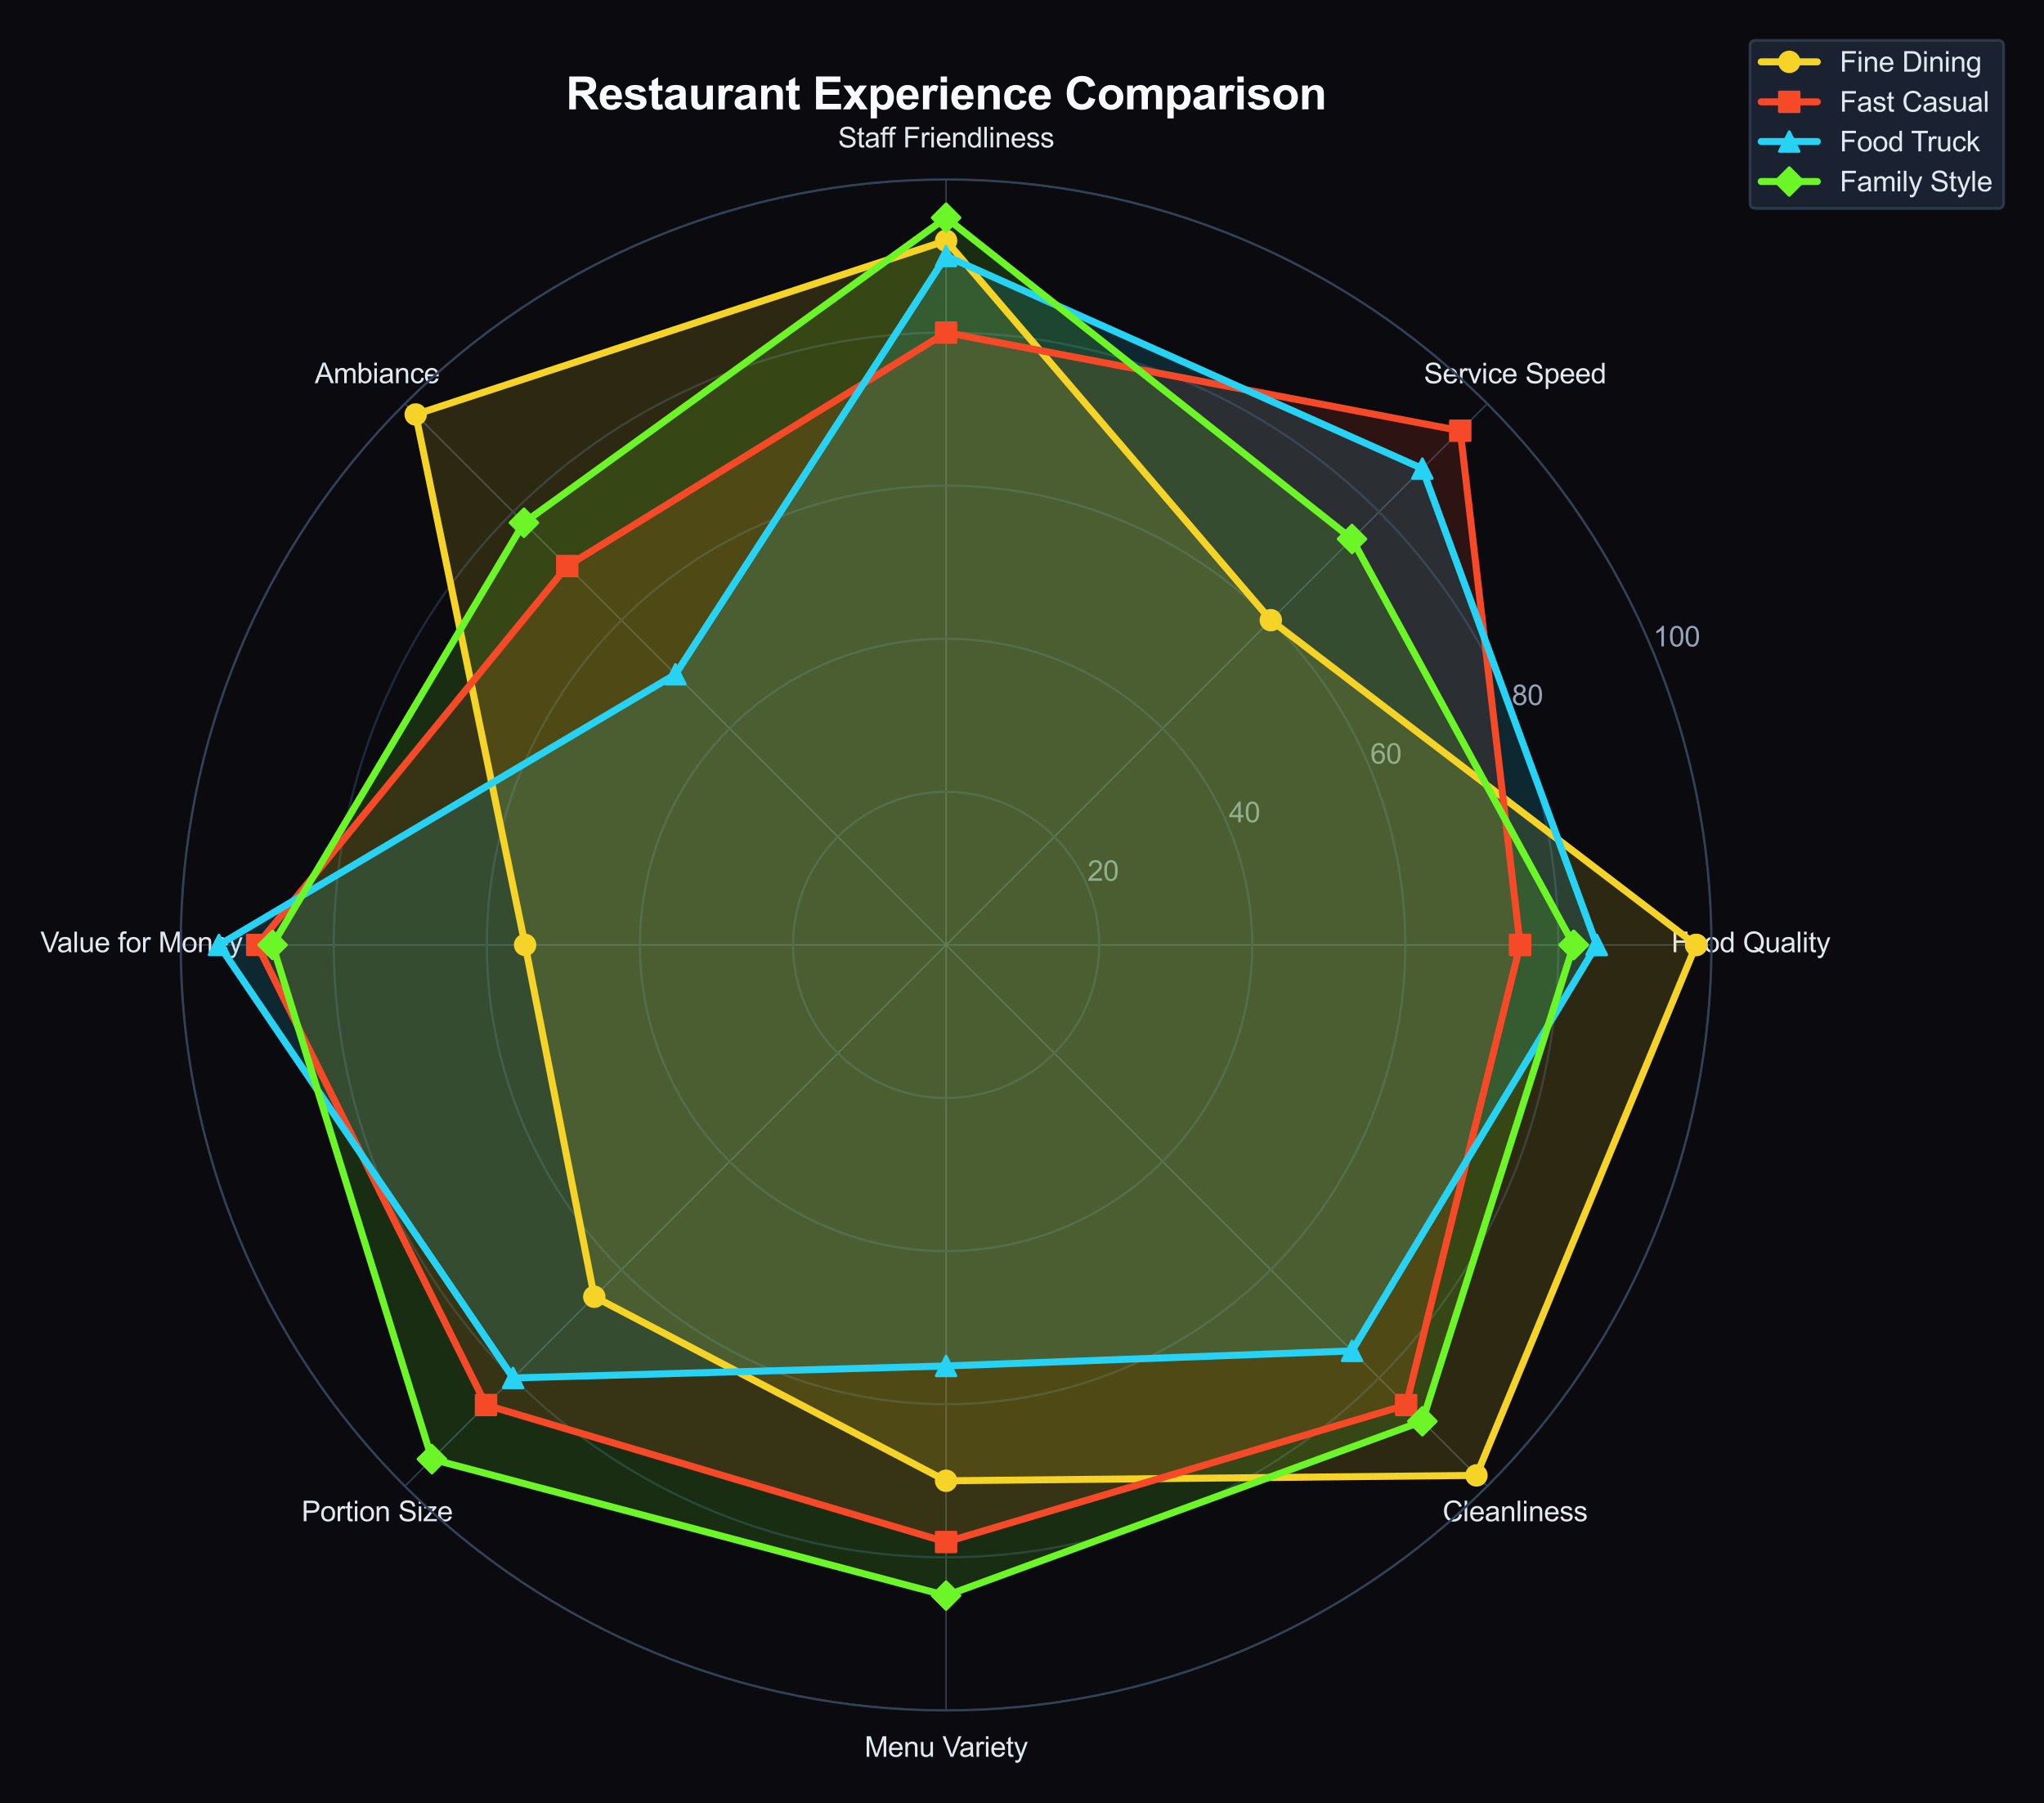 <?xml version="1.0" encoding="utf-8" standalone="no"?>
<!DOCTYPE svg PUBLIC "-//W3C//DTD SVG 1.1//EN"
  "http://www.w3.org/Graphics/SVG/1.1/DTD/svg11.dtd">
<svg xmlns:xlink="http://www.w3.org/1999/xlink" viewBox="0 0 728.966 642.965" xmlns="http://www.w3.org/2000/svg" version="1.1">
 <defs>
  <style type="text/css">*{stroke-linejoin: round; stroke-linecap: butt}</style>
 </defs>
 <g id="figure_1">
  <g id="patch_1">
   <path d="M 0 642.965 
L 728.966 642.965 
L 728.966 0 
L 0 0 
z
" style="fill: #0a0a0f"/>
  </g>
  <g id="axes_1">
   <g id="patch_2">
    <path d="M 610.378 336.964 
C 610.378 301.118 603.317 265.62 589.599 232.503 
C 575.881 199.385 555.773 169.292 530.426 143.945 
C 505.079 118.598 474.986 98.49 441.869 84.773 
C 408.751 71.055 373.254 63.994 337.408 63.994 
C 301.561 63.994 266.064 71.055 232.946 84.773 
C 199.829 98.49 169.736 118.598 144.389 143.945 
C 119.042 169.292 98.934 199.385 85.216 232.503 
C 71.498 265.62 64.438 301.118 64.438 336.964 
C 64.438 372.81 71.498 408.308 85.216 441.425 
C 98.934 474.543 119.042 504.636 144.389 529.983 
C 169.736 555.33 199.829 575.438 232.946 589.155 
C 266.064 602.873 301.561 609.934 337.408 609.934 
C 373.254 609.934 408.751 602.873 441.869 589.155 
C 474.986 575.438 505.079 555.33 530.426 529.983 
C 555.773 504.636 575.881 474.543 589.599 441.425 
C 603.317 408.308 610.378 372.81 610.378 336.964 
M 337.408 336.964 
C 337.408 336.964 337.408 336.964 337.408 336.964 
C 337.408 336.964 337.408 336.964 337.408 336.964 
C 337.408 336.964 337.408 336.964 337.408 336.964 
C 337.408 336.964 337.408 336.964 337.408 336.964 
C 337.408 336.964 337.408 336.964 337.408 336.964 
C 337.408 336.964 337.408 336.964 337.408 336.964 
C 337.408 336.964 337.408 336.964 337.408 336.964 
C 337.408 336.964 337.408 336.964 337.408 336.964 
C 337.408 336.964 337.408 336.964 337.408 336.964 
C 337.408 336.964 337.408 336.964 337.408 336.964 
C 337.408 336.964 337.408 336.964 337.408 336.964 
C 337.408 336.964 337.408 336.964 337.408 336.964 
C 337.408 336.964 337.408 336.964 337.408 336.964 
C 337.408 336.964 337.408 336.964 337.408 336.964 
C 337.408 336.964 337.408 336.964 337.408 336.964 
C 337.408 336.964 337.408 336.964 337.408 336.964 
z
" style="fill: #0a0a0f"/>
   </g>
   <g id="matplotlib.axis_1">
    <g id="xtick_1">
     <g id="line2d_1">
      <path d="M 337.408 336.964 
L 610.378 336.964 
" clip-path="url(#p2a86d83a38)" style="fill: none; stroke: #334155; stroke-width: 0.5; stroke-linecap: round"/>
     </g>
     <g id="text_1">
      <!-- Food Quality -->
      <g style="fill: #e2e8f0" transform="translate(596.032 339.555) scale(0.1 -0.1)">
       <defs>
        <path id="ArialMT-46" d="M 525 0 
L 525 4581 
L 3616 4581 
L 3616 4041 
L 1131 4041 
L 1131 2622 
L 3281 2622 
L 3281 2081 
L 1131 2081 
L 1131 0 
L 525 0 
z
" transform="scale(0.016)"/>
        <path id="ArialMT-6f" d="M 213 1659 
Q 213 2581 725 3025 
Q 1153 3394 1769 3394 
Q 2453 3394 2887 2945 
Q 3322 2497 3322 1706 
Q 3322 1066 3130 698 
Q 2938 331 2570 128 
Q 2203 -75 1769 -75 
Q 1072 -75 642 372 
Q 213 819 213 1659 
z
M 791 1659 
Q 791 1022 1069 705 
Q 1347 388 1769 388 
Q 2188 388 2466 706 
Q 2744 1025 2744 1678 
Q 2744 2294 2464 2611 
Q 2184 2928 1769 2928 
Q 1347 2928 1069 2612 
Q 791 2297 791 1659 
z
" transform="scale(0.016)"/>
        <path id="ArialMT-64" d="M 2575 0 
L 2575 419 
Q 2259 -75 1647 -75 
Q 1250 -75 917 144 
Q 584 363 401 755 
Q 219 1147 219 1656 
Q 219 2153 384 2558 
Q 550 2963 881 3178 
Q 1213 3394 1622 3394 
Q 1922 3394 2156 3267 
Q 2391 3141 2538 2938 
L 2538 4581 
L 3097 4581 
L 3097 0 
L 2575 0 
z
M 797 1656 
Q 797 1019 1065 703 
Q 1334 388 1700 388 
Q 2069 388 2326 689 
Q 2584 991 2584 1609 
Q 2584 2291 2321 2609 
Q 2059 2928 1675 2928 
Q 1300 2928 1048 2622 
Q 797 2316 797 1656 
z
" transform="scale(0.016)"/>
        <path id="ArialMT-20" transform="scale(0.016)"/>
        <path id="ArialMT-51" d="M 3966 491 
Q 4388 200 4744 66 
L 4566 -356 
Q 4072 -178 3581 206 
Q 3072 -78 2456 -78 
Q 1834 -78 1328 222 
Q 822 522 548 1065 
Q 275 1609 275 2291 
Q 275 2969 550 3525 
Q 825 4081 1333 4372 
Q 1841 4663 2469 4663 
Q 3103 4663 3612 4361 
Q 4122 4059 4389 3517 
Q 4656 2975 4656 2294 
Q 4656 1728 4484 1276 
Q 4313 825 3966 491 
z
M 2631 1266 
Q 3156 1119 3497 828 
Q 4031 1316 4031 2294 
Q 4031 2850 3842 3265 
Q 3653 3681 3289 3911 
Q 2925 4141 2472 4141 
Q 1794 4141 1347 3677 
Q 900 3213 900 2291 
Q 900 1397 1342 919 
Q 1784 441 2472 441 
Q 2797 441 3084 563 
Q 2800 747 2484 825 
L 2631 1266 
z
" transform="scale(0.016)"/>
        <path id="ArialMT-75" d="M 2597 0 
L 2597 488 
Q 2209 -75 1544 -75 
Q 1250 -75 995 37 
Q 741 150 617 320 
Q 494 491 444 738 
Q 409 903 409 1263 
L 409 3319 
L 972 3319 
L 972 1478 
Q 972 1038 1006 884 
Q 1059 663 1231 536 
Q 1403 409 1656 409 
Q 1909 409 2131 539 
Q 2353 669 2445 892 
Q 2538 1116 2538 1541 
L 2538 3319 
L 3100 3319 
L 3100 0 
L 2597 0 
z
" transform="scale(0.016)"/>
        <path id="ArialMT-61" d="M 2588 409 
Q 2275 144 1986 34 
Q 1697 -75 1366 -75 
Q 819 -75 525 192 
Q 231 459 231 875 
Q 231 1119 342 1320 
Q 453 1522 633 1644 
Q 813 1766 1038 1828 
Q 1203 1872 1538 1913 
Q 2219 1994 2541 2106 
Q 2544 2222 2544 2253 
Q 2544 2597 2384 2738 
Q 2169 2928 1744 2928 
Q 1347 2928 1158 2789 
Q 969 2650 878 2297 
L 328 2372 
Q 403 2725 575 2942 
Q 747 3159 1072 3276 
Q 1397 3394 1825 3394 
Q 2250 3394 2515 3294 
Q 2781 3194 2906 3042 
Q 3031 2891 3081 2659 
Q 3109 2516 3109 2141 
L 3109 1391 
Q 3109 606 3145 398 
Q 3181 191 3288 0 
L 2700 0 
Q 2613 175 2588 409 
z
M 2541 1666 
Q 2234 1541 1622 1453 
Q 1275 1403 1131 1340 
Q 988 1278 909 1158 
Q 831 1038 831 891 
Q 831 666 1001 516 
Q 1172 366 1500 366 
Q 1825 366 2078 508 
Q 2331 650 2450 897 
Q 2541 1088 2541 1459 
L 2541 1666 
z
" transform="scale(0.016)"/>
        <path id="ArialMT-6c" d="M 409 0 
L 409 4581 
L 972 4581 
L 972 0 
L 409 0 
z
" transform="scale(0.016)"/>
        <path id="ArialMT-69" d="M 425 3934 
L 425 4581 
L 988 4581 
L 988 3934 
L 425 3934 
z
M 425 0 
L 425 3319 
L 988 3319 
L 988 0 
L 425 0 
z
" transform="scale(0.016)"/>
        <path id="ArialMT-74" d="M 1650 503 
L 1731 6 
Q 1494 -44 1306 -44 
Q 1000 -44 831 53 
Q 663 150 594 308 
Q 525 466 525 972 
L 525 2881 
L 113 2881 
L 113 3319 
L 525 3319 
L 525 4141 
L 1084 4478 
L 1084 3319 
L 1650 3319 
L 1650 2881 
L 1084 2881 
L 1084 941 
Q 1084 700 1114 631 
Q 1144 563 1211 522 
Q 1278 481 1403 481 
Q 1497 481 1650 503 
z
" transform="scale(0.016)"/>
        <path id="ArialMT-79" d="M 397 -1278 
L 334 -750 
Q 519 -800 656 -800 
Q 844 -800 956 -737 
Q 1069 -675 1141 -563 
Q 1194 -478 1313 -144 
Q 1328 -97 1363 -6 
L 103 3319 
L 709 3319 
L 1400 1397 
Q 1534 1031 1641 628 
Q 1738 1016 1872 1384 
L 2581 3319 
L 3144 3319 
L 1881 -56 
Q 1678 -603 1566 -809 
Q 1416 -1088 1222 -1217 
Q 1028 -1347 759 -1347 
Q 597 -1347 397 -1278 
z
" transform="scale(0.016)"/>
       </defs>
       <use xlink:href="#ArialMT-46"/>
       <use xlink:href="#ArialMT-6f" transform="translate(61.084 0)"/>
       <use xlink:href="#ArialMT-6f" transform="translate(116.699 0)"/>
       <use xlink:href="#ArialMT-64" transform="translate(172.314 0)"/>
       <use xlink:href="#ArialMT-20" transform="translate(227.93 0)"/>
       <use xlink:href="#ArialMT-51" transform="translate(255.713 0)"/>
       <use xlink:href="#ArialMT-75" transform="translate(333.496 0)"/>
       <use xlink:href="#ArialMT-61" transform="translate(389.111 0)"/>
       <use xlink:href="#ArialMT-6c" transform="translate(444.727 0)"/>
       <use xlink:href="#ArialMT-69" transform="translate(466.943 0)"/>
       <use xlink:href="#ArialMT-74" transform="translate(489.16 0)"/>
       <use xlink:href="#ArialMT-79" transform="translate(516.943 0)"/>
      </g>
     </g>
    </g>
    <g id="xtick_2">
     <g id="line2d_2">
      <path d="M 337.408 336.964 
L 530.426 143.945 
" clip-path="url(#p2a86d83a38)" style="fill: none; stroke: #334155; stroke-width: 0.5; stroke-linecap: round"/>
     </g>
     <g id="text_2">
      <!-- Service Speed -->
      <g style="fill: #e2e8f0" transform="translate(507.808 136.692) scale(0.1 -0.1)">
       <defs>
        <path id="ArialMT-53" d="M 288 1472 
L 859 1522 
Q 900 1178 1048 958 
Q 1197 738 1509 602 
Q 1822 466 2213 466 
Q 2559 466 2825 569 
Q 3091 672 3220 851 
Q 3350 1031 3350 1244 
Q 3350 1459 3225 1620 
Q 3100 1781 2813 1891 
Q 2628 1963 1997 2114 
Q 1366 2266 1113 2400 
Q 784 2572 623 2826 
Q 463 3081 463 3397 
Q 463 3744 659 4045 
Q 856 4347 1234 4503 
Q 1613 4659 2075 4659 
Q 2584 4659 2973 4495 
Q 3363 4331 3572 4012 
Q 3781 3694 3797 3291 
L 3216 3247 
Q 3169 3681 2898 3903 
Q 2628 4125 2100 4125 
Q 1550 4125 1298 3923 
Q 1047 3722 1047 3438 
Q 1047 3191 1225 3031 
Q 1400 2872 2139 2705 
Q 2878 2538 3153 2413 
Q 3553 2228 3743 1945 
Q 3934 1663 3934 1294 
Q 3934 928 3725 604 
Q 3516 281 3123 101 
Q 2731 -78 2241 -78 
Q 1619 -78 1198 103 
Q 778 284 539 648 
Q 300 1013 288 1472 
z
" transform="scale(0.016)"/>
        <path id="ArialMT-65" d="M 2694 1069 
L 3275 997 
Q 3138 488 2766 206 
Q 2394 -75 1816 -75 
Q 1088 -75 661 373 
Q 234 822 234 1631 
Q 234 2469 665 2931 
Q 1097 3394 1784 3394 
Q 2450 3394 2872 2941 
Q 3294 2488 3294 1666 
Q 3294 1616 3291 1516 
L 816 1516 
Q 847 969 1125 678 
Q 1403 388 1819 388 
Q 2128 388 2347 550 
Q 2566 713 2694 1069 
z
M 847 1978 
L 2700 1978 
Q 2663 2397 2488 2606 
Q 2219 2931 1791 2931 
Q 1403 2931 1139 2672 
Q 875 2413 847 1978 
z
" transform="scale(0.016)"/>
        <path id="ArialMT-72" d="M 416 0 
L 416 3319 
L 922 3319 
L 922 2816 
Q 1116 3169 1280 3281 
Q 1444 3394 1641 3394 
Q 1925 3394 2219 3213 
L 2025 2691 
Q 1819 2813 1613 2813 
Q 1428 2813 1281 2702 
Q 1134 2591 1072 2394 
Q 978 2094 978 1738 
L 978 0 
L 416 0 
z
" transform="scale(0.016)"/>
        <path id="ArialMT-76" d="M 1344 0 
L 81 3319 
L 675 3319 
L 1388 1331 
Q 1503 1009 1600 663 
Q 1675 925 1809 1294 
L 2547 3319 
L 3125 3319 
L 1869 0 
L 1344 0 
z
" transform="scale(0.016)"/>
        <path id="ArialMT-63" d="M 2588 1216 
L 3141 1144 
Q 3050 572 2676 248 
Q 2303 -75 1759 -75 
Q 1078 -75 664 370 
Q 250 816 250 1647 
Q 250 2184 428 2587 
Q 606 2991 970 3192 
Q 1334 3394 1763 3394 
Q 2303 3394 2647 3120 
Q 2991 2847 3088 2344 
L 2541 2259 
Q 2463 2594 2264 2762 
Q 2066 2931 1784 2931 
Q 1359 2931 1093 2626 
Q 828 2322 828 1663 
Q 828 994 1084 691 
Q 1341 388 1753 388 
Q 2084 388 2306 591 
Q 2528 794 2588 1216 
z
" transform="scale(0.016)"/>
        <path id="ArialMT-70" d="M 422 -1272 
L 422 3319 
L 934 3319 
L 934 2888 
Q 1116 3141 1344 3267 
Q 1572 3394 1897 3394 
Q 2322 3394 2647 3175 
Q 2972 2956 3137 2557 
Q 3303 2159 3303 1684 
Q 3303 1175 3120 767 
Q 2938 359 2589 142 
Q 2241 -75 1856 -75 
Q 1575 -75 1351 44 
Q 1128 163 984 344 
L 984 -1272 
L 422 -1272 
z
M 931 1641 
Q 931 1000 1190 694 
Q 1450 388 1819 388 
Q 2194 388 2461 705 
Q 2728 1022 2728 1688 
Q 2728 2322 2467 2637 
Q 2206 2953 1844 2953 
Q 1484 2953 1207 2617 
Q 931 2281 931 1641 
z
" transform="scale(0.016)"/>
       </defs>
       <use xlink:href="#ArialMT-53"/>
       <use xlink:href="#ArialMT-65" transform="translate(66.699 0)"/>
       <use xlink:href="#ArialMT-72" transform="translate(122.314 0)"/>
       <use xlink:href="#ArialMT-76" transform="translate(155.615 0)"/>
       <use xlink:href="#ArialMT-69" transform="translate(205.615 0)"/>
       <use xlink:href="#ArialMT-63" transform="translate(227.832 0)"/>
       <use xlink:href="#ArialMT-65" transform="translate(277.832 0)"/>
       <use xlink:href="#ArialMT-20" transform="translate(333.447 0)"/>
       <use xlink:href="#ArialMT-53" transform="translate(361.23 0)"/>
       <use xlink:href="#ArialMT-70" transform="translate(427.93 0)"/>
       <use xlink:href="#ArialMT-65" transform="translate(483.545 0)"/>
       <use xlink:href="#ArialMT-65" transform="translate(539.16 0)"/>
       <use xlink:href="#ArialMT-64" transform="translate(594.775 0)"/>
      </g>
     </g>
    </g>
    <g id="xtick_3">
     <g id="line2d_3">
      <path d="M 337.408 336.964 
L 337.408 63.994 
" clip-path="url(#p2a86d83a38)" style="fill: none; stroke: #334155; stroke-width: 0.5; stroke-linecap: round"/>
     </g>
     <g id="text_3">
      <!-- Staff Friendliness -->
      <g style="fill: #e2e8f0" transform="translate(298.869 52.579) scale(0.1 -0.1)">
       <defs>
        <path id="ArialMT-66" d="M 556 0 
L 556 2881 
L 59 2881 
L 59 3319 
L 556 3319 
L 556 3672 
Q 556 4006 616 4169 
Q 697 4388 901 4523 
Q 1106 4659 1475 4659 
Q 1713 4659 2000 4603 
L 1916 4113 
Q 1741 4144 1584 4144 
Q 1328 4144 1222 4034 
Q 1116 3925 1116 3625 
L 1116 3319 
L 1763 3319 
L 1763 2881 
L 1116 2881 
L 1116 0 
L 556 0 
z
" transform="scale(0.016)"/>
        <path id="ArialMT-6e" d="M 422 0 
L 422 3319 
L 928 3319 
L 928 2847 
Q 1294 3394 1984 3394 
Q 2284 3394 2536 3286 
Q 2788 3178 2913 3003 
Q 3038 2828 3088 2588 
Q 3119 2431 3119 2041 
L 3119 0 
L 2556 0 
L 2556 2019 
Q 2556 2363 2490 2533 
Q 2425 2703 2258 2804 
Q 2091 2906 1866 2906 
Q 1506 2906 1245 2678 
Q 984 2450 984 1813 
L 984 0 
L 422 0 
z
" transform="scale(0.016)"/>
        <path id="ArialMT-73" d="M 197 991 
L 753 1078 
Q 800 744 1014 566 
Q 1228 388 1613 388 
Q 2000 388 2187 545 
Q 2375 703 2375 916 
Q 2375 1106 2209 1216 
Q 2094 1291 1634 1406 
Q 1016 1563 777 1677 
Q 538 1791 414 1992 
Q 291 2194 291 2438 
Q 291 2659 392 2848 
Q 494 3038 669 3163 
Q 800 3259 1026 3326 
Q 1253 3394 1513 3394 
Q 1903 3394 2198 3281 
Q 2494 3169 2634 2976 
Q 2775 2784 2828 2463 
L 2278 2388 
Q 2241 2644 2061 2787 
Q 1881 2931 1553 2931 
Q 1166 2931 1000 2803 
Q 834 2675 834 2503 
Q 834 2394 903 2306 
Q 972 2216 1119 2156 
Q 1203 2125 1616 2013 
Q 2213 1853 2448 1751 
Q 2684 1650 2818 1456 
Q 2953 1263 2953 975 
Q 2953 694 2789 445 
Q 2625 197 2315 61 
Q 2006 -75 1616 -75 
Q 969 -75 630 194 
Q 291 463 197 991 
z
" transform="scale(0.016)"/>
       </defs>
       <use xlink:href="#ArialMT-53"/>
       <use xlink:href="#ArialMT-74" transform="translate(66.699 0)"/>
       <use xlink:href="#ArialMT-61" transform="translate(94.482 0)"/>
       <use xlink:href="#ArialMT-66" transform="translate(150.098 0)"/>
       <use xlink:href="#ArialMT-66" transform="translate(176.131 0)"/>
       <use xlink:href="#ArialMT-20" transform="translate(203.914 0)"/>
       <use xlink:href="#ArialMT-46" transform="translate(231.697 0)"/>
       <use xlink:href="#ArialMT-72" transform="translate(292.781 0)"/>
       <use xlink:href="#ArialMT-69" transform="translate(326.082 0)"/>
       <use xlink:href="#ArialMT-65" transform="translate(348.299 0)"/>
       <use xlink:href="#ArialMT-6e" transform="translate(403.914 0)"/>
       <use xlink:href="#ArialMT-64" transform="translate(459.529 0)"/>
       <use xlink:href="#ArialMT-6c" transform="translate(515.145 0)"/>
       <use xlink:href="#ArialMT-69" transform="translate(537.361 0)"/>
       <use xlink:href="#ArialMT-6e" transform="translate(559.578 0)"/>
       <use xlink:href="#ArialMT-65" transform="translate(615.193 0)"/>
       <use xlink:href="#ArialMT-73" transform="translate(670.809 0)"/>
       <use xlink:href="#ArialMT-73" transform="translate(720.809 0)"/>
      </g>
     </g>
    </g>
    <g id="xtick_4">
     <g id="line2d_4">
      <path d="M 337.408 336.964 
L 144.389 143.945 
" clip-path="url(#p2a86d83a38)" style="fill: none; stroke: #334155; stroke-width: 0.5; stroke-linecap: round"/>
     </g>
     <g id="text_4">
      <!-- Ambiance -->
      <g style="fill: #e2e8f0" transform="translate(112.256 136.631) scale(0.1 -0.1)">
       <defs>
        <path id="ArialMT-41" d="M -9 0 
L 1750 4581 
L 2403 4581 
L 4278 0 
L 3588 0 
L 3053 1388 
L 1138 1388 
L 634 0 
L -9 0 
z
M 1313 1881 
L 2866 1881 
L 2388 3150 
Q 2169 3728 2063 4100 
Q 1975 3659 1816 3225 
L 1313 1881 
z
" transform="scale(0.016)"/>
        <path id="ArialMT-6d" d="M 422 0 
L 422 3319 
L 925 3319 
L 925 2853 
Q 1081 3097 1340 3245 
Q 1600 3394 1931 3394 
Q 2300 3394 2536 3241 
Q 2772 3088 2869 2813 
Q 3263 3394 3894 3394 
Q 4388 3394 4653 3120 
Q 4919 2847 4919 2278 
L 4919 0 
L 4359 0 
L 4359 2091 
Q 4359 2428 4304 2576 
Q 4250 2725 4106 2815 
Q 3963 2906 3769 2906 
Q 3419 2906 3187 2673 
Q 2956 2441 2956 1928 
L 2956 0 
L 2394 0 
L 2394 2156 
Q 2394 2531 2256 2718 
Q 2119 2906 1806 2906 
Q 1569 2906 1367 2781 
Q 1166 2656 1075 2415 
Q 984 2175 984 1722 
L 984 0 
L 422 0 
z
" transform="scale(0.016)"/>
        <path id="ArialMT-62" d="M 941 0 
L 419 0 
L 419 4581 
L 981 4581 
L 981 2947 
Q 1338 3394 1891 3394 
Q 2197 3394 2470 3270 
Q 2744 3147 2920 2923 
Q 3097 2700 3197 2384 
Q 3297 2069 3297 1709 
Q 3297 856 2875 390 
Q 2453 -75 1863 -75 
Q 1275 -75 941 416 
L 941 0 
z
M 934 1684 
Q 934 1088 1097 822 
Q 1363 388 1816 388 
Q 2184 388 2453 708 
Q 2722 1028 2722 1663 
Q 2722 2313 2464 2622 
Q 2206 2931 1841 2931 
Q 1472 2931 1203 2611 
Q 934 2291 934 1684 
z
" transform="scale(0.016)"/>
       </defs>
       <use xlink:href="#ArialMT-41"/>
       <use xlink:href="#ArialMT-6d" transform="translate(66.699 0)"/>
       <use xlink:href="#ArialMT-62" transform="translate(150 0)"/>
       <use xlink:href="#ArialMT-69" transform="translate(205.615 0)"/>
       <use xlink:href="#ArialMT-61" transform="translate(227.832 0)"/>
       <use xlink:href="#ArialMT-6e" transform="translate(283.447 0)"/>
       <use xlink:href="#ArialMT-63" transform="translate(339.062 0)"/>
       <use xlink:href="#ArialMT-65" transform="translate(389.062 0)"/>
      </g>
     </g>
    </g>
    <g id="xtick_5">
     <g id="line2d_5">
      <path d="M 337.408 336.964 
L 64.438 336.964 
" clip-path="url(#p2a86d83a38)" style="fill: none; stroke: #334155; stroke-width: 0.5; stroke-linecap: round"/>
     </g>
     <g id="text_5">
      <!-- Value for Money -->
      <g style="fill: #e2e8f0" transform="translate(14.4 339.551) scale(0.1 -0.1)">
       <defs>
        <path id="ArialMT-56" d="M 1803 0 
L 28 4581 
L 684 4581 
L 1875 1253 
Q 2019 853 2116 503 
Q 2222 878 2363 1253 
L 3600 4581 
L 4219 4581 
L 2425 0 
L 1803 0 
z
" transform="scale(0.016)"/>
        <path id="ArialMT-4d" d="M 475 0 
L 475 4581 
L 1388 4581 
L 2472 1338 
Q 2622 884 2691 659 
Q 2769 909 2934 1394 
L 4031 4581 
L 4847 4581 
L 4847 0 
L 4263 0 
L 4263 3834 
L 2931 0 
L 2384 0 
L 1059 3900 
L 1059 0 
L 475 0 
z
" transform="scale(0.016)"/>
       </defs>
       <use xlink:href="#ArialMT-56"/>
       <use xlink:href="#ArialMT-61" transform="translate(59.324 0)"/>
       <use xlink:href="#ArialMT-6c" transform="translate(114.939 0)"/>
       <use xlink:href="#ArialMT-75" transform="translate(137.156 0)"/>
       <use xlink:href="#ArialMT-65" transform="translate(192.771 0)"/>
       <use xlink:href="#ArialMT-20" transform="translate(248.387 0)"/>
       <use xlink:href="#ArialMT-66" transform="translate(276.17 0)"/>
       <use xlink:href="#ArialMT-6f" transform="translate(303.953 0)"/>
       <use xlink:href="#ArialMT-72" transform="translate(359.568 0)"/>
       <use xlink:href="#ArialMT-20" transform="translate(392.869 0)"/>
       <use xlink:href="#ArialMT-4d" transform="translate(420.652 0)"/>
       <use xlink:href="#ArialMT-6f" transform="translate(503.953 0)"/>
       <use xlink:href="#ArialMT-6e" transform="translate(559.568 0)"/>
       <use xlink:href="#ArialMT-65" transform="translate(615.184 0)"/>
       <use xlink:href="#ArialMT-79" transform="translate(670.799 0)"/>
      </g>
     </g>
    </g>
    <g id="xtick_6">
     <g id="line2d_6">
      <path d="M 337.408 336.964 
L 144.389 529.983 
" clip-path="url(#p2a86d83a38)" style="fill: none; stroke: #334155; stroke-width: 0.5; stroke-linecap: round"/>
     </g>
     <g id="text_6">
      <!-- Portion Size -->
      <g style="fill: #e2e8f0" transform="translate(107.532 542.468) scale(0.1 -0.1)">
       <defs>
        <path id="ArialMT-50" d="M 494 0 
L 494 4581 
L 2222 4581 
Q 2678 4581 2919 4538 
Q 3256 4481 3484 4323 
Q 3713 4166 3852 3881 
Q 3991 3597 3991 3256 
Q 3991 2672 3619 2267 
Q 3247 1863 2275 1863 
L 1100 1863 
L 1100 0 
L 494 0 
z
M 1100 2403 
L 2284 2403 
Q 2872 2403 3119 2622 
Q 3366 2841 3366 3238 
Q 3366 3525 3220 3729 
Q 3075 3934 2838 4000 
Q 2684 4041 2272 4041 
L 1100 4041 
L 1100 2403 
z
" transform="scale(0.016)"/>
        <path id="ArialMT-7a" d="M 125 0 
L 125 456 
L 2238 2881 
Q 1878 2863 1603 2863 
L 250 2863 
L 250 3319 
L 2963 3319 
L 2963 2947 
L 1166 841 
L 819 456 
Q 1197 484 1528 484 
L 3063 484 
L 3063 0 
L 125 0 
z
" transform="scale(0.016)"/>
       </defs>
       <use xlink:href="#ArialMT-50"/>
       <use xlink:href="#ArialMT-6f" transform="translate(66.699 0)"/>
       <use xlink:href="#ArialMT-72" transform="translate(122.314 0)"/>
       <use xlink:href="#ArialMT-74" transform="translate(155.615 0)"/>
       <use xlink:href="#ArialMT-69" transform="translate(183.398 0)"/>
       <use xlink:href="#ArialMT-6f" transform="translate(205.615 0)"/>
       <use xlink:href="#ArialMT-6e" transform="translate(261.23 0)"/>
       <use xlink:href="#ArialMT-20" transform="translate(316.846 0)"/>
       <use xlink:href="#ArialMT-53" transform="translate(344.629 0)"/>
       <use xlink:href="#ArialMT-69" transform="translate(411.328 0)"/>
       <use xlink:href="#ArialMT-7a" transform="translate(433.545 0)"/>
       <use xlink:href="#ArialMT-65" transform="translate(483.545 0)"/>
      </g>
     </g>
    </g>
    <g id="xtick_7">
     <g id="line2d_7">
      <path d="M 337.408 336.964 
L 337.408 609.934 
" clip-path="url(#p2a86d83a38)" style="fill: none; stroke: #334155; stroke-width: 0.5; stroke-linecap: round"/>
     </g>
     <g id="text_7">
      <!-- Menu Variety -->
      <g style="fill: #e2e8f0" transform="translate(308.32 626.461) scale(0.1 -0.1)">
       <use xlink:href="#ArialMT-4d"/>
       <use xlink:href="#ArialMT-65" transform="translate(83.301 0)"/>
       <use xlink:href="#ArialMT-6e" transform="translate(138.916 0)"/>
       <use xlink:href="#ArialMT-75" transform="translate(194.531 0)"/>
       <use xlink:href="#ArialMT-20" transform="translate(250.146 0)"/>
       <use xlink:href="#ArialMT-56" transform="translate(277.93 0)"/>
       <use xlink:href="#ArialMT-61" transform="translate(337.254 0)"/>
       <use xlink:href="#ArialMT-72" transform="translate(392.869 0)"/>
       <use xlink:href="#ArialMT-69" transform="translate(426.17 0)"/>
       <use xlink:href="#ArialMT-65" transform="translate(448.387 0)"/>
       <use xlink:href="#ArialMT-74" transform="translate(504.002 0)"/>
       <use xlink:href="#ArialMT-79" transform="translate(531.785 0)"/>
      </g>
     </g>
    </g>
    <g id="xtick_8">
     <g id="line2d_8">
      <path d="M 337.408 336.964 
L 530.426 529.983 
" clip-path="url(#p2a86d83a38)" style="fill: none; stroke: #334155; stroke-width: 0.5; stroke-linecap: round"/>
     </g>
     <g id="text_8">
      <!-- Cleanliness -->
      <g style="fill: #e2e8f0" transform="translate(514.48 542.468) scale(0.1 -0.1)">
       <defs>
        <path id="ArialMT-43" d="M 3763 1606 
L 4369 1453 
Q 4178 706 3683 314 
Q 3188 -78 2472 -78 
Q 1731 -78 1267 223 
Q 803 525 561 1097 
Q 319 1669 319 2325 
Q 319 3041 592 3573 
Q 866 4106 1370 4382 
Q 1875 4659 2481 4659 
Q 3169 4659 3637 4309 
Q 4106 3959 4291 3325 
L 3694 3184 
Q 3534 3684 3231 3912 
Q 2928 4141 2469 4141 
Q 1941 4141 1586 3887 
Q 1231 3634 1087 3207 
Q 944 2781 944 2328 
Q 944 1744 1114 1308 
Q 1284 872 1643 656 
Q 2003 441 2422 441 
Q 2931 441 3284 734 
Q 3638 1028 3763 1606 
z
" transform="scale(0.016)"/>
       </defs>
       <use xlink:href="#ArialMT-43"/>
       <use xlink:href="#ArialMT-6c" transform="translate(72.217 0)"/>
       <use xlink:href="#ArialMT-65" transform="translate(94.434 0)"/>
       <use xlink:href="#ArialMT-61" transform="translate(150.049 0)"/>
       <use xlink:href="#ArialMT-6e" transform="translate(205.664 0)"/>
       <use xlink:href="#ArialMT-6c" transform="translate(261.279 0)"/>
       <use xlink:href="#ArialMT-69" transform="translate(283.496 0)"/>
       <use xlink:href="#ArialMT-6e" transform="translate(305.713 0)"/>
       <use xlink:href="#ArialMT-65" transform="translate(361.328 0)"/>
       <use xlink:href="#ArialMT-73" transform="translate(416.943 0)"/>
       <use xlink:href="#ArialMT-73" transform="translate(466.943 0)"/>
      </g>
     </g>
    </g>
   </g>
   <g id="matplotlib.axis_2">
    <g id="ytick_1">
     <g id="line2d_9">
      <path d="M 392.002 336.964 
C 392.002 329.795 390.589 322.695 387.846 316.072 
C 385.102 309.448 381.081 303.43 376.011 298.36 
C 370.942 293.291 364.923 289.269 358.3 286.526 
C 351.676 283.782 344.577 282.37 337.408 282.37 
C 330.238 282.37 323.139 283.782 316.515 286.526 
C 309.892 289.269 303.873 293.291 298.804 298.36 
C 293.734 303.43 289.713 309.448 286.969 316.072 
C 284.226 322.695 282.813 329.795 282.813 336.964 
C 282.813 344.133 284.226 351.233 286.969 357.856 
C 289.713 364.48 293.734 370.498 298.804 375.568 
C 303.873 380.637 309.892 384.659 316.515 387.402 
C 323.139 390.146 330.238 391.558 337.408 391.558 
C 344.577 391.558 351.676 390.146 358.3 387.402 
C 364.923 384.659 370.942 380.637 376.011 375.568 
C 381.081 370.498 385.102 364.48 387.846 357.856 
C 390.589 351.233 392.002 344.133 392.002 336.964 
" clip-path="url(#p2a86d83a38)" style="fill: none; stroke: #1e293b; stroke-width: 0.8; stroke-linecap: round"/>
     </g>
     <g id="text_9">
      <!-- 20 -->
      <g style="fill: #94a3b8" transform="translate(387.846 314.084) scale(0.1 -0.1)">
       <defs>
        <path id="ArialMT-32" d="M 3222 541 
L 3222 0 
L 194 0 
Q 188 203 259 391 
Q 375 700 629 1000 
Q 884 1300 1366 1694 
Q 2113 2306 2375 2664 
Q 2638 3022 2638 3341 
Q 2638 3675 2398 3904 
Q 2159 4134 1775 4134 
Q 1369 4134 1125 3890 
Q 881 3647 878 3216 
L 300 3275 
Q 359 3922 746 4261 
Q 1134 4600 1788 4600 
Q 2447 4600 2831 4234 
Q 3216 3869 3216 3328 
Q 3216 3053 3103 2787 
Q 2991 2522 2730 2228 
Q 2469 1934 1863 1422 
Q 1356 997 1212 845 
Q 1069 694 975 541 
L 3222 541 
z
" transform="scale(0.016)"/>
        <path id="ArialMT-30" d="M 266 2259 
Q 266 3072 433 3567 
Q 600 4063 929 4331 
Q 1259 4600 1759 4600 
Q 2128 4600 2406 4451 
Q 2684 4303 2865 4023 
Q 3047 3744 3150 3342 
Q 3253 2941 3253 2259 
Q 3253 1453 3087 958 
Q 2922 463 2592 192 
Q 2263 -78 1759 -78 
Q 1097 -78 719 397 
Q 266 969 266 2259 
z
M 844 2259 
Q 844 1131 1108 757 
Q 1372 384 1759 384 
Q 2147 384 2411 759 
Q 2675 1134 2675 2259 
Q 2675 3391 2411 3762 
Q 2147 4134 1753 4134 
Q 1366 4134 1134 3806 
Q 844 3388 844 2259 
z
" transform="scale(0.016)"/>
       </defs>
       <use xlink:href="#ArialMT-32"/>
       <use xlink:href="#ArialMT-30" transform="translate(55.615 0)"/>
      </g>
     </g>
    </g>
    <g id="ytick_2">
     <g id="line2d_10">
      <path d="M 446.596 336.964 
C 446.596 322.626 443.771 308.427 438.284 295.18 
C 432.797 281.933 424.754 269.895 414.615 259.756 
C 404.476 249.618 392.439 241.575 379.192 236.087 
C 365.945 230.6 351.746 227.776 337.408 227.776 
C 323.069 227.776 308.87 230.6 295.623 236.087 
C 282.376 241.575 270.339 249.618 260.2 259.756 
C 250.061 269.895 242.018 281.933 236.531 295.18 
C 231.044 308.427 228.22 322.626 228.22 336.964 
C 228.22 351.302 231.044 365.501 236.531 378.748 
C 242.018 391.995 250.061 404.033 260.2 414.172 
C 270.339 424.31 282.376 432.353 295.623 437.841 
C 308.87 443.328 323.069 446.152 337.408 446.152 
C 351.746 446.152 365.945 443.328 379.192 437.841 
C 392.439 432.353 404.476 424.31 414.615 414.172 
C 424.754 404.033 432.797 391.995 438.284 378.748 
C 443.771 365.501 446.596 351.302 446.596 336.964 
" clip-path="url(#p2a86d83a38)" style="fill: none; stroke: #1e293b; stroke-width: 0.8; stroke-linecap: round"/>
     </g>
     <g id="text_10">
      <!-- 40 -->
      <g style="fill: #94a3b8" transform="translate(438.284 293.192) scale(0.1 -0.1)">
       <defs>
        <path id="ArialMT-34" d="M 2069 0 
L 2069 1097 
L 81 1097 
L 81 1613 
L 2172 4581 
L 2631 4581 
L 2631 1613 
L 3250 1613 
L 3250 1097 
L 2631 1097 
L 2631 0 
L 2069 0 
z
M 2069 1613 
L 2069 3678 
L 634 1613 
L 2069 1613 
z
" transform="scale(0.016)"/>
       </defs>
       <use xlink:href="#ArialMT-34"/>
       <use xlink:href="#ArialMT-30" transform="translate(55.615 0)"/>
      </g>
     </g>
    </g>
    <g id="ytick_3">
     <g id="line2d_11">
      <path d="M 501.19 336.964 
C 501.19 315.456 496.953 294.158 488.722 274.287 
C 480.492 254.417 468.427 236.361 453.219 221.153 
C 438.011 205.944 419.955 193.88 400.084 185.649 
C 380.214 177.419 358.915 173.182 337.408 173.182 
C 315.9 173.182 294.601 177.419 274.731 185.649 
C 254.86 193.88 236.804 205.944 221.596 221.153 
C 206.388 236.361 194.323 254.417 186.093 274.287 
C 177.862 294.158 173.625 315.456 173.625 336.964 
C 173.625 358.472 177.862 379.77 186.093 399.641 
C 194.323 419.511 206.388 437.567 221.596 452.775 
C 236.804 467.984 254.86 480.048 274.731 488.279 
C 294.601 496.509 315.9 500.746 337.408 500.746 
C 358.915 500.746 380.214 496.509 400.084 488.279 
C 419.955 480.048 438.011 467.984 453.219 452.775 
C 468.427 437.567 480.492 419.511 488.722 399.641 
C 496.953 379.77 501.19 358.472 501.19 336.964 
" clip-path="url(#p2a86d83a38)" style="fill: none; stroke: #1e293b; stroke-width: 0.8; stroke-linecap: round"/>
     </g>
     <g id="text_11">
      <!-- 60 -->
      <g style="fill: #94a3b8" transform="translate(488.722 272.3) scale(0.1 -0.1)">
       <defs>
        <path id="ArialMT-36" d="M 3184 3459 
L 2625 3416 
Q 2550 3747 2413 3897 
Q 2184 4138 1850 4138 
Q 1581 4138 1378 3988 
Q 1113 3794 959 3422 
Q 806 3050 800 2363 
Q 1003 2672 1297 2822 
Q 1591 2972 1913 2972 
Q 2475 2972 2870 2558 
Q 3266 2144 3266 1488 
Q 3266 1056 3080 686 
Q 2894 316 2569 119 
Q 2244 -78 1831 -78 
Q 1128 -78 684 439 
Q 241 956 241 2144 
Q 241 3472 731 4075 
Q 1159 4600 1884 4600 
Q 2425 4600 2770 4297 
Q 3116 3994 3184 3459 
z
M 888 1484 
Q 888 1194 1011 928 
Q 1134 663 1356 523 
Q 1578 384 1822 384 
Q 2178 384 2434 671 
Q 2691 959 2691 1453 
Q 2691 1928 2437 2201 
Q 2184 2475 1800 2475 
Q 1419 2475 1153 2201 
Q 888 1928 888 1484 
z
" transform="scale(0.016)"/>
       </defs>
       <use xlink:href="#ArialMT-36"/>
       <use xlink:href="#ArialMT-30" transform="translate(55.615 0)"/>
      </g>
     </g>
    </g>
    <g id="ytick_4">
     <g id="line2d_12">
      <path d="M 555.784 336.964 
C 555.784 308.287 550.135 279.889 539.161 253.395 
C 528.186 226.901 512.1 202.826 491.823 182.549 
C 471.545 162.271 447.47 146.185 420.976 135.211 
C 394.482 124.237 366.084 118.588 337.408 118.588 
C 308.731 118.588 280.333 124.237 253.839 135.211 
C 227.345 146.185 203.27 162.271 182.992 182.549 
C 162.715 202.826 146.629 226.901 135.654 253.395 
C 124.68 279.889 119.031 308.287 119.031 336.964 
C 119.031 365.641 124.68 394.039 135.654 420.533 
C 146.629 447.027 162.715 471.102 182.992 491.379 
C 203.27 511.657 227.345 527.743 253.839 538.717 
C 280.333 549.691 308.731 555.34 337.408 555.34 
C 366.084 555.34 394.482 549.691 420.976 538.717 
C 447.47 527.743 471.545 511.657 491.823 491.379 
C 512.1 471.102 528.186 447.027 539.161 420.533 
C 550.135 394.039 555.784 365.641 555.784 336.964 
" clip-path="url(#p2a86d83a38)" style="fill: none; stroke: #1e293b; stroke-width: 0.8; stroke-linecap: round"/>
     </g>
     <g id="text_12">
      <!-- 80 -->
      <g style="fill: #94a3b8" transform="translate(539.161 251.408) scale(0.1 -0.1)">
       <defs>
        <path id="ArialMT-38" d="M 1131 2484 
Q 781 2613 612 2850 
Q 444 3088 444 3419 
Q 444 3919 803 4259 
Q 1163 4600 1759 4600 
Q 2359 4600 2725 4251 
Q 3091 3903 3091 3403 
Q 3091 3084 2923 2848 
Q 2756 2613 2416 2484 
Q 2838 2347 3058 2040 
Q 3278 1734 3278 1309 
Q 3278 722 2862 322 
Q 2447 -78 1769 -78 
Q 1091 -78 675 323 
Q 259 725 259 1325 
Q 259 1772 486 2073 
Q 713 2375 1131 2484 
z
M 1019 3438 
Q 1019 3113 1228 2906 
Q 1438 2700 1772 2700 
Q 2097 2700 2305 2904 
Q 2513 3109 2513 3406 
Q 2513 3716 2298 3927 
Q 2084 4138 1766 4138 
Q 1444 4138 1231 3931 
Q 1019 3725 1019 3438 
z
M 838 1322 
Q 838 1081 952 856 
Q 1066 631 1291 507 
Q 1516 384 1775 384 
Q 2178 384 2440 643 
Q 2703 903 2703 1303 
Q 2703 1709 2433 1975 
Q 2163 2241 1756 2241 
Q 1359 2241 1098 1978 
Q 838 1716 838 1322 
z
" transform="scale(0.016)"/>
       </defs>
       <use xlink:href="#ArialMT-38"/>
       <use xlink:href="#ArialMT-30" transform="translate(55.615 0)"/>
      </g>
     </g>
    </g>
    <g id="ytick_5">
     <g id="line2d_13">
      <path d="M 610.378 336.964 
C 610.378 301.118 603.317 265.62 589.599 232.503 
C 575.881 199.385 555.773 169.292 530.426 143.945 
C 505.079 118.598 474.986 98.49 441.869 84.773 
C 408.751 71.055 373.254 63.994 337.408 63.994 
C 301.561 63.994 266.064 71.055 232.946 84.773 
C 199.829 98.49 169.736 118.598 144.389 143.945 
C 119.042 169.292 98.934 199.385 85.216 232.503 
C 71.498 265.62 64.438 301.118 64.438 336.964 
C 64.438 372.81 71.498 408.308 85.216 441.425 
C 98.934 474.543 119.042 504.636 144.389 529.983 
C 169.736 555.33 199.829 575.438 232.946 589.155 
C 266.064 602.873 301.561 609.934 337.408 609.934 
C 373.254 609.934 408.751 602.873 441.869 589.155 
C 474.986 575.438 505.079 555.33 530.426 529.983 
C 555.773 504.636 575.881 474.543 589.599 441.425 
C 603.317 408.308 610.378 372.81 610.378 336.964 
" clip-path="url(#p2a86d83a38)" style="fill: none; stroke: #1e293b; stroke-width: 0.8; stroke-linecap: round"/>
     </g>
     <g id="text_13">
      <!-- 100 -->
      <g style="fill: #94a3b8" transform="translate(589.599 230.515) scale(0.1 -0.1)">
       <defs>
        <path id="ArialMT-31" d="M 2384 0 
L 1822 0 
L 1822 3584 
Q 1619 3391 1289 3197 
Q 959 3003 697 2906 
L 697 3450 
Q 1169 3672 1522 3987 
Q 1875 4303 2022 4600 
L 2384 4600 
L 2384 0 
z
" transform="scale(0.016)"/>
       </defs>
       <use xlink:href="#ArialMT-31"/>
       <use xlink:href="#ArialMT-30" transform="translate(55.615 0)"/>
       <use xlink:href="#ArialMT-30" transform="translate(111.23 0)"/>
      </g>
     </g>
    </g>
   </g>
   <g id="patch_3">
    <path d="M 604.918 336.964 
L 453.219 221.153 
L 337.408 85.832 
L 148.249 147.805 
L 187.274 336.964 
L 211.945 462.426 
L 337.408 528.043 
L 526.566 526.123 
z
" clip-path="url(#p2a86d83a38)" style="fill: #f5d327; opacity: 0.15; stroke: #f5d327; stroke-linejoin: miter"/>
   </g>
   <g id="patch_4">
    <path d="M 542.135 336.964 
L 520.775 153.596 
L 337.408 118.588 
L 202.294 201.851 
L 91.734 336.964 
L 173.341 501.03 
L 337.408 549.881 
L 501.474 501.03 
z
" clip-path="url(#p2a86d83a38)" style="fill: #f54927; opacity: 0.15; stroke: #f54927; stroke-linejoin: miter"/>
   </g>
   <g id="patch_5">
    <path d="M 569.432 336.964 
L 507.264 167.107 
L 337.408 91.291 
L 240.898 240.455 
L 78.086 336.964 
L 182.992 491.379 
L 337.408 487.098 
L 482.172 481.728 
z
" clip-path="url(#p2a86d83a38)" style="fill: #27d3f5; opacity: 0.15; stroke: #27d3f5; stroke-linejoin: miter"/>
   </g>
   <g id="patch_6">
    <path d="M 561.243 336.964 
L 482.172 192.2 
L 337.408 77.642 
L 186.853 186.409 
L 97.194 336.964 
L 154.04 520.332 
L 337.408 568.989 
L 507.264 506.821 
z
" clip-path="url(#p2a86d83a38)" style="fill: #6cf527; opacity: 0.15; stroke: #6cf527; stroke-linejoin: miter"/>
   </g>
   <g id="line2d_14">
    <path d="M 604.918 336.964 
L 453.219 221.153 
L 337.408 85.832 
L 148.249 147.805 
L 187.274 336.964 
L 211.945 462.426 
L 337.408 528.043 
L 526.566 526.123 
L 604.918 336.964 
" clip-path="url(#p2a86d83a38)" style="fill: none; stroke: #f5d327; stroke-width: 2.5; stroke-linecap: round"/>
    <defs>
     <path id="m9be594a521" d="M 0 3.5 
C 0.928 3.5 1.819 3.131 2.475 2.475 
C 3.131 1.819 3.5 0.928 3.5 0 
C 3.5 -0.928 3.131 -1.819 2.475 -2.475 
C 1.819 -3.131 0.928 -3.5 0 -3.5 
C -0.928 -3.5 -1.819 -3.131 -2.475 -2.475 
C -3.131 -1.819 -3.5 -0.928 -3.5 0 
C -3.5 0.928 -3.131 1.819 -2.475 2.475 
C -1.819 3.131 -0.928 3.5 0 3.5 
z
" style="stroke: #f5d327"/>
    </defs>
    <g clip-path="url(#p2a86d83a38)">
     <use xlink:href="#m9be594a521" x="604.918" y="336.964" style="fill: #f5d327; stroke: #f5d327"/>
     <use xlink:href="#m9be594a521" x="453.219" y="221.153" style="fill: #f5d327; stroke: #f5d327"/>
     <use xlink:href="#m9be594a521" x="337.408" y="85.832" style="fill: #f5d327; stroke: #f5d327"/>
     <use xlink:href="#m9be594a521" x="148.249" y="147.805" style="fill: #f5d327; stroke: #f5d327"/>
     <use xlink:href="#m9be594a521" x="187.274" y="336.964" style="fill: #f5d327; stroke: #f5d327"/>
     <use xlink:href="#m9be594a521" x="211.945" y="462.426" style="fill: #f5d327; stroke: #f5d327"/>
     <use xlink:href="#m9be594a521" x="337.408" y="528.043" style="fill: #f5d327; stroke: #f5d327"/>
     <use xlink:href="#m9be594a521" x="526.566" y="526.123" style="fill: #f5d327; stroke: #f5d327"/>
     <use xlink:href="#m9be594a521" x="604.918" y="336.964" style="fill: #f5d327; stroke: #f5d327"/>
    </g>
   </g>
   <g id="line2d_15">
    <path d="M 542.135 336.964 
L 520.775 153.596 
L 337.408 118.588 
L 202.294 201.851 
L 91.734 336.964 
L 173.341 501.03 
L 337.408 549.881 
L 501.474 501.03 
L 542.135 336.964 
" clip-path="url(#p2a86d83a38)" style="fill: none; stroke: #f54927; stroke-width: 2.5; stroke-linecap: round"/>
    <defs>
     <path id="m99df603366" d="M -3.5 3.5 
L 3.5 3.5 
L 3.5 -3.5 
L -3.5 -3.5 
z
" style="stroke: #f54927; stroke-linejoin: miter"/>
    </defs>
    <g clip-path="url(#p2a86d83a38)">
     <use xlink:href="#m99df603366" x="542.135" y="336.964" style="fill: #f54927; stroke: #f54927; stroke-linejoin: miter"/>
     <use xlink:href="#m99df603366" x="520.775" y="153.596" style="fill: #f54927; stroke: #f54927; stroke-linejoin: miter"/>
     <use xlink:href="#m99df603366" x="337.408" y="118.588" style="fill: #f54927; stroke: #f54927; stroke-linejoin: miter"/>
     <use xlink:href="#m99df603366" x="202.294" y="201.851" style="fill: #f54927; stroke: #f54927; stroke-linejoin: miter"/>
     <use xlink:href="#m99df603366" x="91.734" y="336.964" style="fill: #f54927; stroke: #f54927; stroke-linejoin: miter"/>
     <use xlink:href="#m99df603366" x="173.341" y="501.03" style="fill: #f54927; stroke: #f54927; stroke-linejoin: miter"/>
     <use xlink:href="#m99df603366" x="337.408" y="549.881" style="fill: #f54927; stroke: #f54927; stroke-linejoin: miter"/>
     <use xlink:href="#m99df603366" x="501.474" y="501.03" style="fill: #f54927; stroke: #f54927; stroke-linejoin: miter"/>
     <use xlink:href="#m99df603366" x="542.135" y="336.964" style="fill: #f54927; stroke: #f54927; stroke-linejoin: miter"/>
    </g>
   </g>
   <g id="line2d_16">
    <path d="M 569.432 336.964 
L 507.264 167.107 
L 337.408 91.291 
L 240.898 240.455 
L 78.086 336.964 
L 182.992 491.379 
L 337.408 487.098 
L 482.172 481.728 
L 569.432 336.964 
" clip-path="url(#p2a86d83a38)" style="fill: none; stroke: #27d3f5; stroke-width: 2.5; stroke-linecap: round"/>
    <defs>
     <path id="ma853147396" d="M 0 -3.5 
L -3.5 3.5 
L 3.5 3.5 
z
" style="stroke: #27d3f5; stroke-linejoin: miter"/>
    </defs>
    <g clip-path="url(#p2a86d83a38)">
     <use xlink:href="#ma853147396" x="569.432" y="336.964" style="fill: #27d3f5; stroke: #27d3f5; stroke-linejoin: miter"/>
     <use xlink:href="#ma853147396" x="507.264" y="167.107" style="fill: #27d3f5; stroke: #27d3f5; stroke-linejoin: miter"/>
     <use xlink:href="#ma853147396" x="337.408" y="91.291" style="fill: #27d3f5; stroke: #27d3f5; stroke-linejoin: miter"/>
     <use xlink:href="#ma853147396" x="240.898" y="240.455" style="fill: #27d3f5; stroke: #27d3f5; stroke-linejoin: miter"/>
     <use xlink:href="#ma853147396" x="78.086" y="336.964" style="fill: #27d3f5; stroke: #27d3f5; stroke-linejoin: miter"/>
     <use xlink:href="#ma853147396" x="182.992" y="491.379" style="fill: #27d3f5; stroke: #27d3f5; stroke-linejoin: miter"/>
     <use xlink:href="#ma853147396" x="337.408" y="487.098" style="fill: #27d3f5; stroke: #27d3f5; stroke-linejoin: miter"/>
     <use xlink:href="#ma853147396" x="482.172" y="481.728" style="fill: #27d3f5; stroke: #27d3f5; stroke-linejoin: miter"/>
     <use xlink:href="#ma853147396" x="569.432" y="336.964" style="fill: #27d3f5; stroke: #27d3f5; stroke-linejoin: miter"/>
    </g>
   </g>
   <g id="line2d_17">
    <path d="M 561.243 336.964 
L 482.172 192.2 
L 337.408 77.642 
L 186.853 186.409 
L 97.194 336.964 
L 154.04 520.332 
L 337.408 568.989 
L 507.264 506.821 
L 561.243 336.964 
" clip-path="url(#p2a86d83a38)" style="fill: none; stroke: #6cf527; stroke-width: 2.5; stroke-linecap: round"/>
    <defs>
     <path id="m50da3970bb" d="M -0 4.95 
L 4.95 0 
L 0 -4.95 
L -4.95 -0 
z
" style="stroke: #6cf527; stroke-linejoin: miter"/>
    </defs>
    <g clip-path="url(#p2a86d83a38)">
     <use xlink:href="#m50da3970bb" x="561.243" y="336.964" style="fill: #6cf527; stroke: #6cf527; stroke-linejoin: miter"/>
     <use xlink:href="#m50da3970bb" x="482.172" y="192.2" style="fill: #6cf527; stroke: #6cf527; stroke-linejoin: miter"/>
     <use xlink:href="#m50da3970bb" x="337.408" y="77.642" style="fill: #6cf527; stroke: #6cf527; stroke-linejoin: miter"/>
     <use xlink:href="#m50da3970bb" x="186.853" y="186.409" style="fill: #6cf527; stroke: #6cf527; stroke-linejoin: miter"/>
     <use xlink:href="#m50da3970bb" x="97.194" y="336.964" style="fill: #6cf527; stroke: #6cf527; stroke-linejoin: miter"/>
     <use xlink:href="#m50da3970bb" x="154.04" y="520.332" style="fill: #6cf527; stroke: #6cf527; stroke-linejoin: miter"/>
     <use xlink:href="#m50da3970bb" x="337.408" y="568.989" style="fill: #6cf527; stroke: #6cf527; stroke-linejoin: miter"/>
     <use xlink:href="#m50da3970bb" x="507.264" y="506.821" style="fill: #6cf527; stroke: #6cf527; stroke-linejoin: miter"/>
     <use xlink:href="#m50da3970bb" x="561.243" y="336.964" style="fill: #6cf527; stroke: #6cf527; stroke-linejoin: miter"/>
    </g>
   </g>
   <g id="patch_7">
    <path d="M 610.378 336.964 
C 610.378 301.118 603.317 265.62 589.599 232.503 
C 575.881 199.385 555.773 169.292 530.426 143.945 
C 505.079 118.598 474.986 98.49 441.869 84.773 
C 408.751 71.055 373.254 63.994 337.408 63.994 
C 301.561 63.994 266.064 71.055 232.946 84.773 
C 199.829 98.49 169.736 118.598 144.389 143.945 
C 119.042 169.292 98.934 199.385 85.216 232.503 
C 71.498 265.62 64.438 301.118 64.438 336.964 
C 64.438 372.81 71.498 408.308 85.216 441.425 
C 98.934 474.543 119.042 504.636 144.389 529.983 
C 169.736 555.33 199.829 575.438 232.946 589.155 
C 266.064 602.873 301.561 609.934 337.408 609.934 
C 373.254 609.934 408.751 602.873 441.869 589.155 
C 474.986 575.438 505.079 555.33 530.426 529.983 
C 555.773 504.636 575.881 474.543 589.599 441.425 
C 603.317 408.308 610.378 372.81 610.378 336.964 
" style="fill: none; stroke: #334155; stroke-width: 0.8; stroke-linejoin: miter; stroke-linecap: square"/>
   </g>
   <g id="text_14">
    <!-- Restaurant Experience Comparison -->
    <g style="fill: #f8fafc" transform="translate(201.817 38.994) scale(0.16 -0.16)">
     <defs>
      <path id="Arial-BoldMT-52" d="M 469 0 
L 469 4581 
L 2416 4581 
Q 3150 4581 3483 4457 
Q 3816 4334 4016 4018 
Q 4216 3703 4216 3297 
Q 4216 2781 3912 2445 
Q 3609 2109 3006 2022 
Q 3306 1847 3501 1637 
Q 3697 1428 4028 894 
L 4588 0 
L 3481 0 
L 2813 997 
Q 2456 1531 2325 1670 
Q 2194 1809 2047 1861 
Q 1900 1913 1581 1913 
L 1394 1913 
L 1394 0 
L 469 0 
z
M 1394 2644 
L 2078 2644 
Q 2744 2644 2909 2700 
Q 3075 2756 3169 2893 
Q 3263 3031 3263 3238 
Q 3263 3469 3139 3611 
Q 3016 3753 2791 3791 
Q 2678 3806 2116 3806 
L 1394 3806 
L 1394 2644 
z
" transform="scale(0.016)"/>
      <path id="Arial-BoldMT-65" d="M 2381 1056 
L 3256 909 
Q 3088 428 2723 176 
Q 2359 -75 1813 -75 
Q 947 -75 531 491 
Q 203 944 203 1634 
Q 203 2459 634 2926 
Q 1066 3394 1725 3394 
Q 2466 3394 2894 2905 
Q 3322 2416 3303 1406 
L 1103 1406 
Q 1113 1016 1316 798 
Q 1519 581 1822 581 
Q 2028 581 2168 693 
Q 2309 806 2381 1056 
z
M 2431 1944 
Q 2422 2325 2234 2523 
Q 2047 2722 1778 2722 
Q 1491 2722 1303 2513 
Q 1116 2303 1119 1944 
L 2431 1944 
z
" transform="scale(0.016)"/>
      <path id="Arial-BoldMT-73" d="M 150 947 
L 1031 1081 
Q 1088 825 1259 692 
Q 1431 559 1741 559 
Q 2081 559 2253 684 
Q 2369 772 2369 919 
Q 2369 1019 2306 1084 
Q 2241 1147 2013 1200 
Q 950 1434 666 1628 
Q 272 1897 272 2375 
Q 272 2806 612 3100 
Q 953 3394 1669 3394 
Q 2350 3394 2681 3172 
Q 3013 2950 3138 2516 
L 2309 2363 
Q 2256 2556 2107 2659 
Q 1959 2763 1684 2763 
Q 1338 2763 1188 2666 
Q 1088 2597 1088 2488 
Q 1088 2394 1175 2328 
Q 1294 2241 1995 2081 
Q 2697 1922 2975 1691 
Q 3250 1456 3250 1038 
Q 3250 581 2869 253 
Q 2488 -75 1741 -75 
Q 1063 -75 667 200 
Q 272 475 150 947 
z
" transform="scale(0.016)"/>
      <path id="Arial-BoldMT-74" d="M 1981 3319 
L 1981 2619 
L 1381 2619 
L 1381 1281 
Q 1381 875 1398 808 
Q 1416 741 1477 697 
Q 1538 653 1625 653 
Q 1747 653 1978 738 
L 2053 56 
Q 1747 -75 1359 -75 
Q 1122 -75 931 4 
Q 741 84 652 211 
Q 563 338 528 553 
Q 500 706 500 1172 
L 500 2619 
L 97 2619 
L 97 3319 
L 500 3319 
L 500 3978 
L 1381 4491 
L 1381 3319 
L 1981 3319 
z
" transform="scale(0.016)"/>
      <path id="Arial-BoldMT-61" d="M 1116 2306 
L 319 2450 
Q 453 2931 781 3162 
Q 1109 3394 1756 3394 
Q 2344 3394 2631 3255 
Q 2919 3116 3036 2902 
Q 3153 2688 3153 2116 
L 3144 1091 
Q 3144 653 3186 445 
Q 3228 238 3344 0 
L 2475 0 
Q 2441 88 2391 259 
Q 2369 338 2359 363 
Q 2134 144 1878 34 
Q 1622 -75 1331 -75 
Q 819 -75 523 203 
Q 228 481 228 906 
Q 228 1188 362 1408 
Q 497 1628 739 1745 
Q 981 1863 1438 1950 
Q 2053 2066 2291 2166 
L 2291 2253 
Q 2291 2506 2166 2614 
Q 2041 2722 1694 2722 
Q 1459 2722 1328 2630 
Q 1197 2538 1116 2306 
z
M 2291 1594 
Q 2122 1538 1756 1459 
Q 1391 1381 1278 1306 
Q 1106 1184 1106 997 
Q 1106 813 1243 678 
Q 1381 544 1594 544 
Q 1831 544 2047 700 
Q 2206 819 2256 991 
Q 2291 1103 2291 1419 
L 2291 1594 
z
" transform="scale(0.016)"/>
      <path id="Arial-BoldMT-75" d="M 2644 0 
L 2644 497 
Q 2463 231 2167 78 
Q 1872 -75 1544 -75 
Q 1209 -75 943 72 
Q 678 219 559 484 
Q 441 750 441 1219 
L 441 3319 
L 1319 3319 
L 1319 1794 
Q 1319 1094 1367 936 
Q 1416 778 1544 686 
Q 1672 594 1869 594 
Q 2094 594 2272 717 
Q 2450 841 2515 1023 
Q 2581 1206 2581 1919 
L 2581 3319 
L 3459 3319 
L 3459 0 
L 2644 0 
z
" transform="scale(0.016)"/>
      <path id="Arial-BoldMT-72" d="M 1300 0 
L 422 0 
L 422 3319 
L 1238 3319 
L 1238 2847 
Q 1447 3181 1614 3287 
Q 1781 3394 1994 3394 
Q 2294 3394 2572 3228 
L 2300 2463 
Q 2078 2606 1888 2606 
Q 1703 2606 1575 2504 
Q 1447 2403 1373 2137 
Q 1300 1872 1300 1025 
L 1300 0 
z
" transform="scale(0.016)"/>
      <path id="Arial-BoldMT-6e" d="M 3478 0 
L 2600 0 
L 2600 1694 
Q 2600 2231 2544 2389 
Q 2488 2547 2361 2634 
Q 2234 2722 2056 2722 
Q 1828 2722 1647 2597 
Q 1466 2472 1398 2265 
Q 1331 2059 1331 1503 
L 1331 0 
L 453 0 
L 453 3319 
L 1269 3319 
L 1269 2831 
Q 1703 3394 2363 3394 
Q 2653 3394 2893 3289 
Q 3134 3184 3257 3021 
Q 3381 2859 3429 2653 
Q 3478 2447 3478 2063 
L 3478 0 
z
" transform="scale(0.016)"/>
      <path id="Arial-BoldMT-20" transform="scale(0.016)"/>
      <path id="Arial-BoldMT-45" d="M 466 0 
L 466 4581 
L 3863 4581 
L 3863 3806 
L 1391 3806 
L 1391 2791 
L 3691 2791 
L 3691 2019 
L 1391 2019 
L 1391 772 
L 3950 772 
L 3950 0 
L 466 0 
z
" transform="scale(0.016)"/>
      <path id="Arial-BoldMT-78" d="M 38 0 
L 1234 1709 
L 88 3319 
L 1159 3319 
L 1747 2406 
L 2366 3319 
L 3397 3319 
L 2272 1747 
L 3500 0 
L 2422 0 
L 1747 1028 
L 1066 0 
L 38 0 
z
" transform="scale(0.016)"/>
      <path id="Arial-BoldMT-70" d="M 434 3319 
L 1253 3319 
L 1253 2831 
Q 1413 3081 1684 3237 
Q 1956 3394 2288 3394 
Q 2866 3394 3269 2941 
Q 3672 2488 3672 1678 
Q 3672 847 3265 386 
Q 2859 -75 2281 -75 
Q 2006 -75 1782 34 
Q 1559 144 1313 409 
L 1313 -1263 
L 434 -1263 
L 434 3319 
z
M 1303 1716 
Q 1303 1156 1525 889 
Q 1747 622 2066 622 
Q 2372 622 2575 867 
Q 2778 1113 2778 1672 
Q 2778 2194 2568 2447 
Q 2359 2700 2050 2700 
Q 1728 2700 1515 2451 
Q 1303 2203 1303 1716 
z
" transform="scale(0.016)"/>
      <path id="Arial-BoldMT-69" d="M 459 3769 
L 459 4581 
L 1338 4581 
L 1338 3769 
L 459 3769 
z
M 459 0 
L 459 3319 
L 1338 3319 
L 1338 0 
L 459 0 
z
" transform="scale(0.016)"/>
      <path id="Arial-BoldMT-63" d="M 3353 2338 
L 2488 2181 
Q 2444 2441 2289 2572 
Q 2134 2703 1888 2703 
Q 1559 2703 1364 2476 
Q 1169 2250 1169 1719 
Q 1169 1128 1367 884 
Q 1566 641 1900 641 
Q 2150 641 2309 783 
Q 2469 925 2534 1272 
L 3397 1125 
Q 3263 531 2881 228 
Q 2500 -75 1859 -75 
Q 1131 -75 698 384 
Q 266 844 266 1656 
Q 266 2478 700 2936 
Q 1134 3394 1875 3394 
Q 2481 3394 2839 3133 
Q 3197 2872 3353 2338 
z
" transform="scale(0.016)"/>
      <path id="Arial-BoldMT-43" d="M 3397 1684 
L 4294 1400 
Q 4088 650 3608 286 
Q 3128 -78 2391 -78 
Q 1478 -78 890 545 
Q 303 1169 303 2250 
Q 303 3394 893 4026 
Q 1484 4659 2447 4659 
Q 3288 4659 3813 4163 
Q 4125 3869 4281 3319 
L 3366 3100 
Q 3284 3456 3026 3662 
Q 2769 3869 2400 3869 
Q 1891 3869 1573 3503 
Q 1256 3138 1256 2319 
Q 1256 1450 1568 1081 
Q 1881 713 2381 713 
Q 2750 713 3015 947 
Q 3281 1181 3397 1684 
z
" transform="scale(0.016)"/>
      <path id="Arial-BoldMT-6f" d="M 256 1706 
Q 256 2144 472 2553 
Q 688 2963 1083 3178 
Q 1478 3394 1966 3394 
Q 2719 3394 3200 2905 
Q 3681 2416 3681 1669 
Q 3681 916 3195 420 
Q 2709 -75 1972 -75 
Q 1516 -75 1102 131 
Q 688 338 472 736 
Q 256 1134 256 1706 
z
M 1156 1659 
Q 1156 1166 1390 903 
Q 1625 641 1969 641 
Q 2313 641 2545 903 
Q 2778 1166 2778 1666 
Q 2778 2153 2545 2415 
Q 2313 2678 1969 2678 
Q 1625 2678 1390 2415 
Q 1156 2153 1156 1659 
z
" transform="scale(0.016)"/>
      <path id="Arial-BoldMT-6d" d="M 394 3319 
L 1203 3319 
L 1203 2866 
Q 1638 3394 2238 3394 
Q 2556 3394 2790 3262 
Q 3025 3131 3175 2866 
Q 3394 3131 3647 3262 
Q 3900 3394 4188 3394 
Q 4553 3394 4806 3245 
Q 5059 3097 5184 2809 
Q 5275 2597 5275 2122 
L 5275 0 
L 4397 0 
L 4397 1897 
Q 4397 2391 4306 2534 
Q 4184 2722 3931 2722 
Q 3747 2722 3584 2609 
Q 3422 2497 3350 2280 
Q 3278 2063 3278 1594 
L 3278 0 
L 2400 0 
L 2400 1819 
Q 2400 2303 2353 2443 
Q 2306 2584 2207 2653 
Q 2109 2722 1941 2722 
Q 1738 2722 1575 2612 
Q 1413 2503 1342 2297 
Q 1272 2091 1272 1613 
L 1272 0 
L 394 0 
L 394 3319 
z
" transform="scale(0.016)"/>
     </defs>
     <use xlink:href="#Arial-BoldMT-52"/>
     <use xlink:href="#Arial-BoldMT-65" transform="translate(72.217 0)"/>
     <use xlink:href="#Arial-BoldMT-73" transform="translate(127.832 0)"/>
     <use xlink:href="#Arial-BoldMT-74" transform="translate(183.447 0)"/>
     <use xlink:href="#Arial-BoldMT-61" transform="translate(216.748 0)"/>
     <use xlink:href="#Arial-BoldMT-75" transform="translate(272.363 0)"/>
     <use xlink:href="#Arial-BoldMT-72" transform="translate(333.447 0)"/>
     <use xlink:href="#Arial-BoldMT-61" transform="translate(372.363 0)"/>
     <use xlink:href="#Arial-BoldMT-6e" transform="translate(427.979 0)"/>
     <use xlink:href="#Arial-BoldMT-74" transform="translate(489.062 0)"/>
     <use xlink:href="#Arial-BoldMT-20" transform="translate(522.363 0)"/>
     <use xlink:href="#Arial-BoldMT-45" transform="translate(550.146 0)"/>
     <use xlink:href="#Arial-BoldMT-78" transform="translate(616.846 0)"/>
     <use xlink:href="#Arial-BoldMT-70" transform="translate(672.461 0)"/>
     <use xlink:href="#Arial-BoldMT-65" transform="translate(733.545 0)"/>
     <use xlink:href="#Arial-BoldMT-72" transform="translate(789.16 0)"/>
     <use xlink:href="#Arial-BoldMT-69" transform="translate(828.076 0)"/>
     <use xlink:href="#Arial-BoldMT-65" transform="translate(855.859 0)"/>
     <use xlink:href="#Arial-BoldMT-6e" transform="translate(911.475 0)"/>
     <use xlink:href="#Arial-BoldMT-63" transform="translate(972.559 0)"/>
     <use xlink:href="#Arial-BoldMT-65" transform="translate(1028.174 0)"/>
     <use xlink:href="#Arial-BoldMT-20" transform="translate(1083.789 0)"/>
     <use xlink:href="#Arial-BoldMT-43" transform="translate(1111.572 0)"/>
     <use xlink:href="#Arial-BoldMT-6f" transform="translate(1183.789 0)"/>
     <use xlink:href="#Arial-BoldMT-6d" transform="translate(1244.873 0)"/>
     <use xlink:href="#Arial-BoldMT-70" transform="translate(1333.789 0)"/>
     <use xlink:href="#Arial-BoldMT-61" transform="translate(1394.873 0)"/>
     <use xlink:href="#Arial-BoldMT-72" transform="translate(1450.488 0)"/>
     <use xlink:href="#Arial-BoldMT-69" transform="translate(1489.404 0)"/>
     <use xlink:href="#Arial-BoldMT-73" transform="translate(1517.188 0)"/>
     <use xlink:href="#Arial-BoldMT-6f" transform="translate(1572.803 0)"/>
     <use xlink:href="#Arial-BoldMT-6e" transform="translate(1633.887 0)"/>
    </g>
   </g>
   <g id="legend_1">
    <g id="patch_8">
     <path d="M 626.114 74.338 
L 712.566 74.338 
Q 714.566 74.338 714.566 72.338 
L 714.566 16.4 
Q 714.566 14.4 712.566 14.4 
L 626.114 14.4 
Q 624.114 14.4 624.114 16.4 
L 624.114 72.338 
Q 624.114 74.338 626.114 74.338 
z
" style="fill: #1e293b; opacity: 0.8; stroke: #334155; stroke-linejoin: miter"/>
    </g>
    <g id="line2d_18">
     <path d="M 628.114 22.058 
L 638.114 22.058 
L 648.114 22.058 
" style="fill: none; stroke: #f5d327; stroke-width: 2.5; stroke-linecap: round"/>
     <g>
      <use xlink:href="#m9be594a521" x="638.114" y="22.058" style="fill: #f5d327; stroke: #f5d327"/>
     </g>
    </g>
    <g id="text_15">
     <!-- Fine Dining -->
     <g style="fill: #e2e8f0" transform="translate(656.114 25.558) scale(0.1 -0.1)">
      <defs>
       <path id="ArialMT-44" d="M 494 0 
L 494 4581 
L 2072 4581 
Q 2606 4581 2888 4516 
Q 3281 4425 3559 4188 
Q 3922 3881 4101 3404 
Q 4281 2928 4281 2316 
Q 4281 1794 4159 1391 
Q 4038 988 3847 723 
Q 3656 459 3429 307 
Q 3203 156 2883 78 
Q 2563 0 2147 0 
L 494 0 
z
M 1100 541 
L 2078 541 
Q 2531 541 2789 625 
Q 3047 709 3200 863 
Q 3416 1078 3536 1442 
Q 3656 1806 3656 2325 
Q 3656 3044 3420 3430 
Q 3184 3816 2847 3947 
Q 2603 4041 2063 4041 
L 1100 4041 
L 1100 541 
z
" transform="scale(0.016)"/>
       <path id="ArialMT-67" d="M 319 -275 
L 866 -356 
Q 900 -609 1056 -725 
Q 1266 -881 1628 -881 
Q 2019 -881 2231 -725 
Q 2444 -569 2519 -288 
Q 2563 -116 2559 434 
Q 2191 0 1641 0 
Q 956 0 581 494 
Q 206 988 206 1678 
Q 206 2153 378 2554 
Q 550 2956 876 3175 
Q 1203 3394 1644 3394 
Q 2231 3394 2613 2919 
L 2613 3319 
L 3131 3319 
L 3131 450 
Q 3131 -325 2973 -648 
Q 2816 -972 2473 -1159 
Q 2131 -1347 1631 -1347 
Q 1038 -1347 672 -1080 
Q 306 -813 319 -275 
z
M 784 1719 
Q 784 1066 1043 766 
Q 1303 466 1694 466 
Q 2081 466 2343 764 
Q 2606 1063 2606 1700 
Q 2606 2309 2336 2618 
Q 2066 2928 1684 2928 
Q 1309 2928 1046 2623 
Q 784 2319 784 1719 
z
" transform="scale(0.016)"/>
      </defs>
      <use xlink:href="#ArialMT-46"/>
      <use xlink:href="#ArialMT-69" transform="translate(61.084 0)"/>
      <use xlink:href="#ArialMT-6e" transform="translate(83.301 0)"/>
      <use xlink:href="#ArialMT-65" transform="translate(138.916 0)"/>
      <use xlink:href="#ArialMT-20" transform="translate(194.531 0)"/>
      <use xlink:href="#ArialMT-44" transform="translate(222.314 0)"/>
      <use xlink:href="#ArialMT-69" transform="translate(294.531 0)"/>
      <use xlink:href="#ArialMT-6e" transform="translate(316.748 0)"/>
      <use xlink:href="#ArialMT-69" transform="translate(372.363 0)"/>
      <use xlink:href="#ArialMT-6e" transform="translate(394.58 0)"/>
      <use xlink:href="#ArialMT-67" transform="translate(450.195 0)"/>
     </g>
    </g>
    <g id="line2d_19">
     <path d="M 628.114 36.32 
L 638.114 36.32 
L 648.114 36.32 
" style="fill: none; stroke: #f54927; stroke-width: 2.5; stroke-linecap: round"/>
     <g>
      <use xlink:href="#m99df603366" x="638.114" y="36.32" style="fill: #f54927; stroke: #f54927; stroke-linejoin: miter"/>
     </g>
    </g>
    <g id="text_16">
     <!-- Fast Casual -->
     <g style="fill: #e2e8f0" transform="translate(656.114 39.82) scale(0.1 -0.1)">
      <use xlink:href="#ArialMT-46"/>
      <use xlink:href="#ArialMT-61" transform="translate(61.084 0)"/>
      <use xlink:href="#ArialMT-73" transform="translate(116.699 0)"/>
      <use xlink:href="#ArialMT-74" transform="translate(166.699 0)"/>
      <use xlink:href="#ArialMT-20" transform="translate(194.482 0)"/>
      <use xlink:href="#ArialMT-43" transform="translate(222.266 0)"/>
      <use xlink:href="#ArialMT-61" transform="translate(294.482 0)"/>
      <use xlink:href="#ArialMT-73" transform="translate(350.098 0)"/>
      <use xlink:href="#ArialMT-75" transform="translate(400.098 0)"/>
      <use xlink:href="#ArialMT-61" transform="translate(455.713 0)"/>
      <use xlink:href="#ArialMT-6c" transform="translate(511.328 0)"/>
     </g>
    </g>
    <g id="line2d_20">
     <path d="M 628.114 50.466 
L 638.114 50.466 
L 648.114 50.466 
" style="fill: none; stroke: #27d3f5; stroke-width: 2.5; stroke-linecap: round"/>
     <g>
      <use xlink:href="#ma853147396" x="638.114" y="50.466" style="fill: #27d3f5; stroke: #27d3f5; stroke-linejoin: miter"/>
     </g>
    </g>
    <g id="text_17">
     <!-- Food Truck -->
     <g style="fill: #e2e8f0" transform="translate(656.114 53.966) scale(0.1 -0.1)">
      <defs>
       <path id="ArialMT-54" d="M 1659 0 
L 1659 4041 
L 150 4041 
L 150 4581 
L 3781 4581 
L 3781 4041 
L 2266 4041 
L 2266 0 
L 1659 0 
z
" transform="scale(0.016)"/>
       <path id="ArialMT-6b" d="M 425 0 
L 425 4581 
L 988 4581 
L 988 1969 
L 2319 3319 
L 3047 3319 
L 1778 2088 
L 3175 0 
L 2481 0 
L 1384 1697 
L 988 1316 
L 988 0 
L 425 0 
z
" transform="scale(0.016)"/>
      </defs>
      <use xlink:href="#ArialMT-46"/>
      <use xlink:href="#ArialMT-6f" transform="translate(61.084 0)"/>
      <use xlink:href="#ArialMT-6f" transform="translate(116.699 0)"/>
      <use xlink:href="#ArialMT-64" transform="translate(172.314 0)"/>
      <use xlink:href="#ArialMT-20" transform="translate(227.93 0)"/>
      <use xlink:href="#ArialMT-54" transform="translate(253.963 0)"/>
      <use xlink:href="#ArialMT-72" transform="translate(311.297 0)"/>
      <use xlink:href="#ArialMT-75" transform="translate(344.598 0)"/>
      <use xlink:href="#ArialMT-63" transform="translate(400.213 0)"/>
      <use xlink:href="#ArialMT-6b" transform="translate(450.213 0)"/>
     </g>
    </g>
    <g id="line2d_21">
     <path d="M 628.114 64.733 
L 638.114 64.733 
L 648.114 64.733 
" style="fill: none; stroke: #6cf527; stroke-width: 2.5; stroke-linecap: round"/>
     <g>
      <use xlink:href="#m50da3970bb" x="638.114" y="64.733" style="fill: #6cf527; stroke: #6cf527; stroke-linejoin: miter"/>
     </g>
    </g>
    <g id="text_18">
     <!-- Family Style -->
     <g style="fill: #e2e8f0" transform="translate(656.114 68.233) scale(0.1 -0.1)">
      <use xlink:href="#ArialMT-46"/>
      <use xlink:href="#ArialMT-61" transform="translate(61.084 0)"/>
      <use xlink:href="#ArialMT-6d" transform="translate(116.699 0)"/>
      <use xlink:href="#ArialMT-69" transform="translate(200 0)"/>
      <use xlink:href="#ArialMT-6c" transform="translate(222.217 0)"/>
      <use xlink:href="#ArialMT-79" transform="translate(244.434 0)"/>
      <use xlink:href="#ArialMT-20" transform="translate(294.434 0)"/>
      <use xlink:href="#ArialMT-53" transform="translate(322.217 0)"/>
      <use xlink:href="#ArialMT-74" transform="translate(388.916 0)"/>
      <use xlink:href="#ArialMT-79" transform="translate(416.699 0)"/>
      <use xlink:href="#ArialMT-6c" transform="translate(466.699 0)"/>
      <use xlink:href="#ArialMT-65" transform="translate(488.916 0)"/>
     </g>
    </g>
   </g>
  </g>
 </g>
 <defs>
  <clipPath id="p2a86d83a38">
   <path d="M 610.378 336.964 
C 610.378 301.118 603.317 265.62 589.599 232.503 
C 575.881 199.385 555.773 169.292 530.426 143.945 
C 505.079 118.598 474.986 98.49 441.869 84.773 
C 408.751 71.055 373.254 63.994 337.408 63.994 
C 301.561 63.994 266.064 71.055 232.946 84.773 
C 199.829 98.49 169.736 118.598 144.389 143.945 
C 119.042 169.292 98.934 199.385 85.216 232.503 
C 71.498 265.62 64.438 301.118 64.438 336.964 
C 64.438 372.81 71.498 408.308 85.216 441.425 
C 98.934 474.543 119.042 504.636 144.389 529.983 
C 169.736 555.33 199.829 575.438 232.946 589.155 
C 266.064 602.873 301.561 609.934 337.408 609.934 
C 373.254 609.934 408.751 602.873 441.869 589.155 
C 474.986 575.438 505.079 555.33 530.426 529.983 
C 555.773 504.636 575.881 474.543 589.599 441.425 
C 603.317 408.308 610.378 372.81 610.378 336.964 
M 337.408 336.964 
C 337.408 336.964 337.408 336.964 337.408 336.964 
C 337.408 336.964 337.408 336.964 337.408 336.964 
C 337.408 336.964 337.408 336.964 337.408 336.964 
C 337.408 336.964 337.408 336.964 337.408 336.964 
C 337.408 336.964 337.408 336.964 337.408 336.964 
C 337.408 336.964 337.408 336.964 337.408 336.964 
C 337.408 336.964 337.408 336.964 337.408 336.964 
C 337.408 336.964 337.408 336.964 337.408 336.964 
C 337.408 336.964 337.408 336.964 337.408 336.964 
C 337.408 336.964 337.408 336.964 337.408 336.964 
C 337.408 336.964 337.408 336.964 337.408 336.964 
C 337.408 336.964 337.408 336.964 337.408 336.964 
C 337.408 336.964 337.408 336.964 337.408 336.964 
C 337.408 336.964 337.408 336.964 337.408 336.964 
C 337.408 336.964 337.408 336.964 337.408 336.964 
C 337.408 336.964 337.408 336.964 337.408 336.964 
z
"/>
  </clipPath>
 </defs>
</svg>
